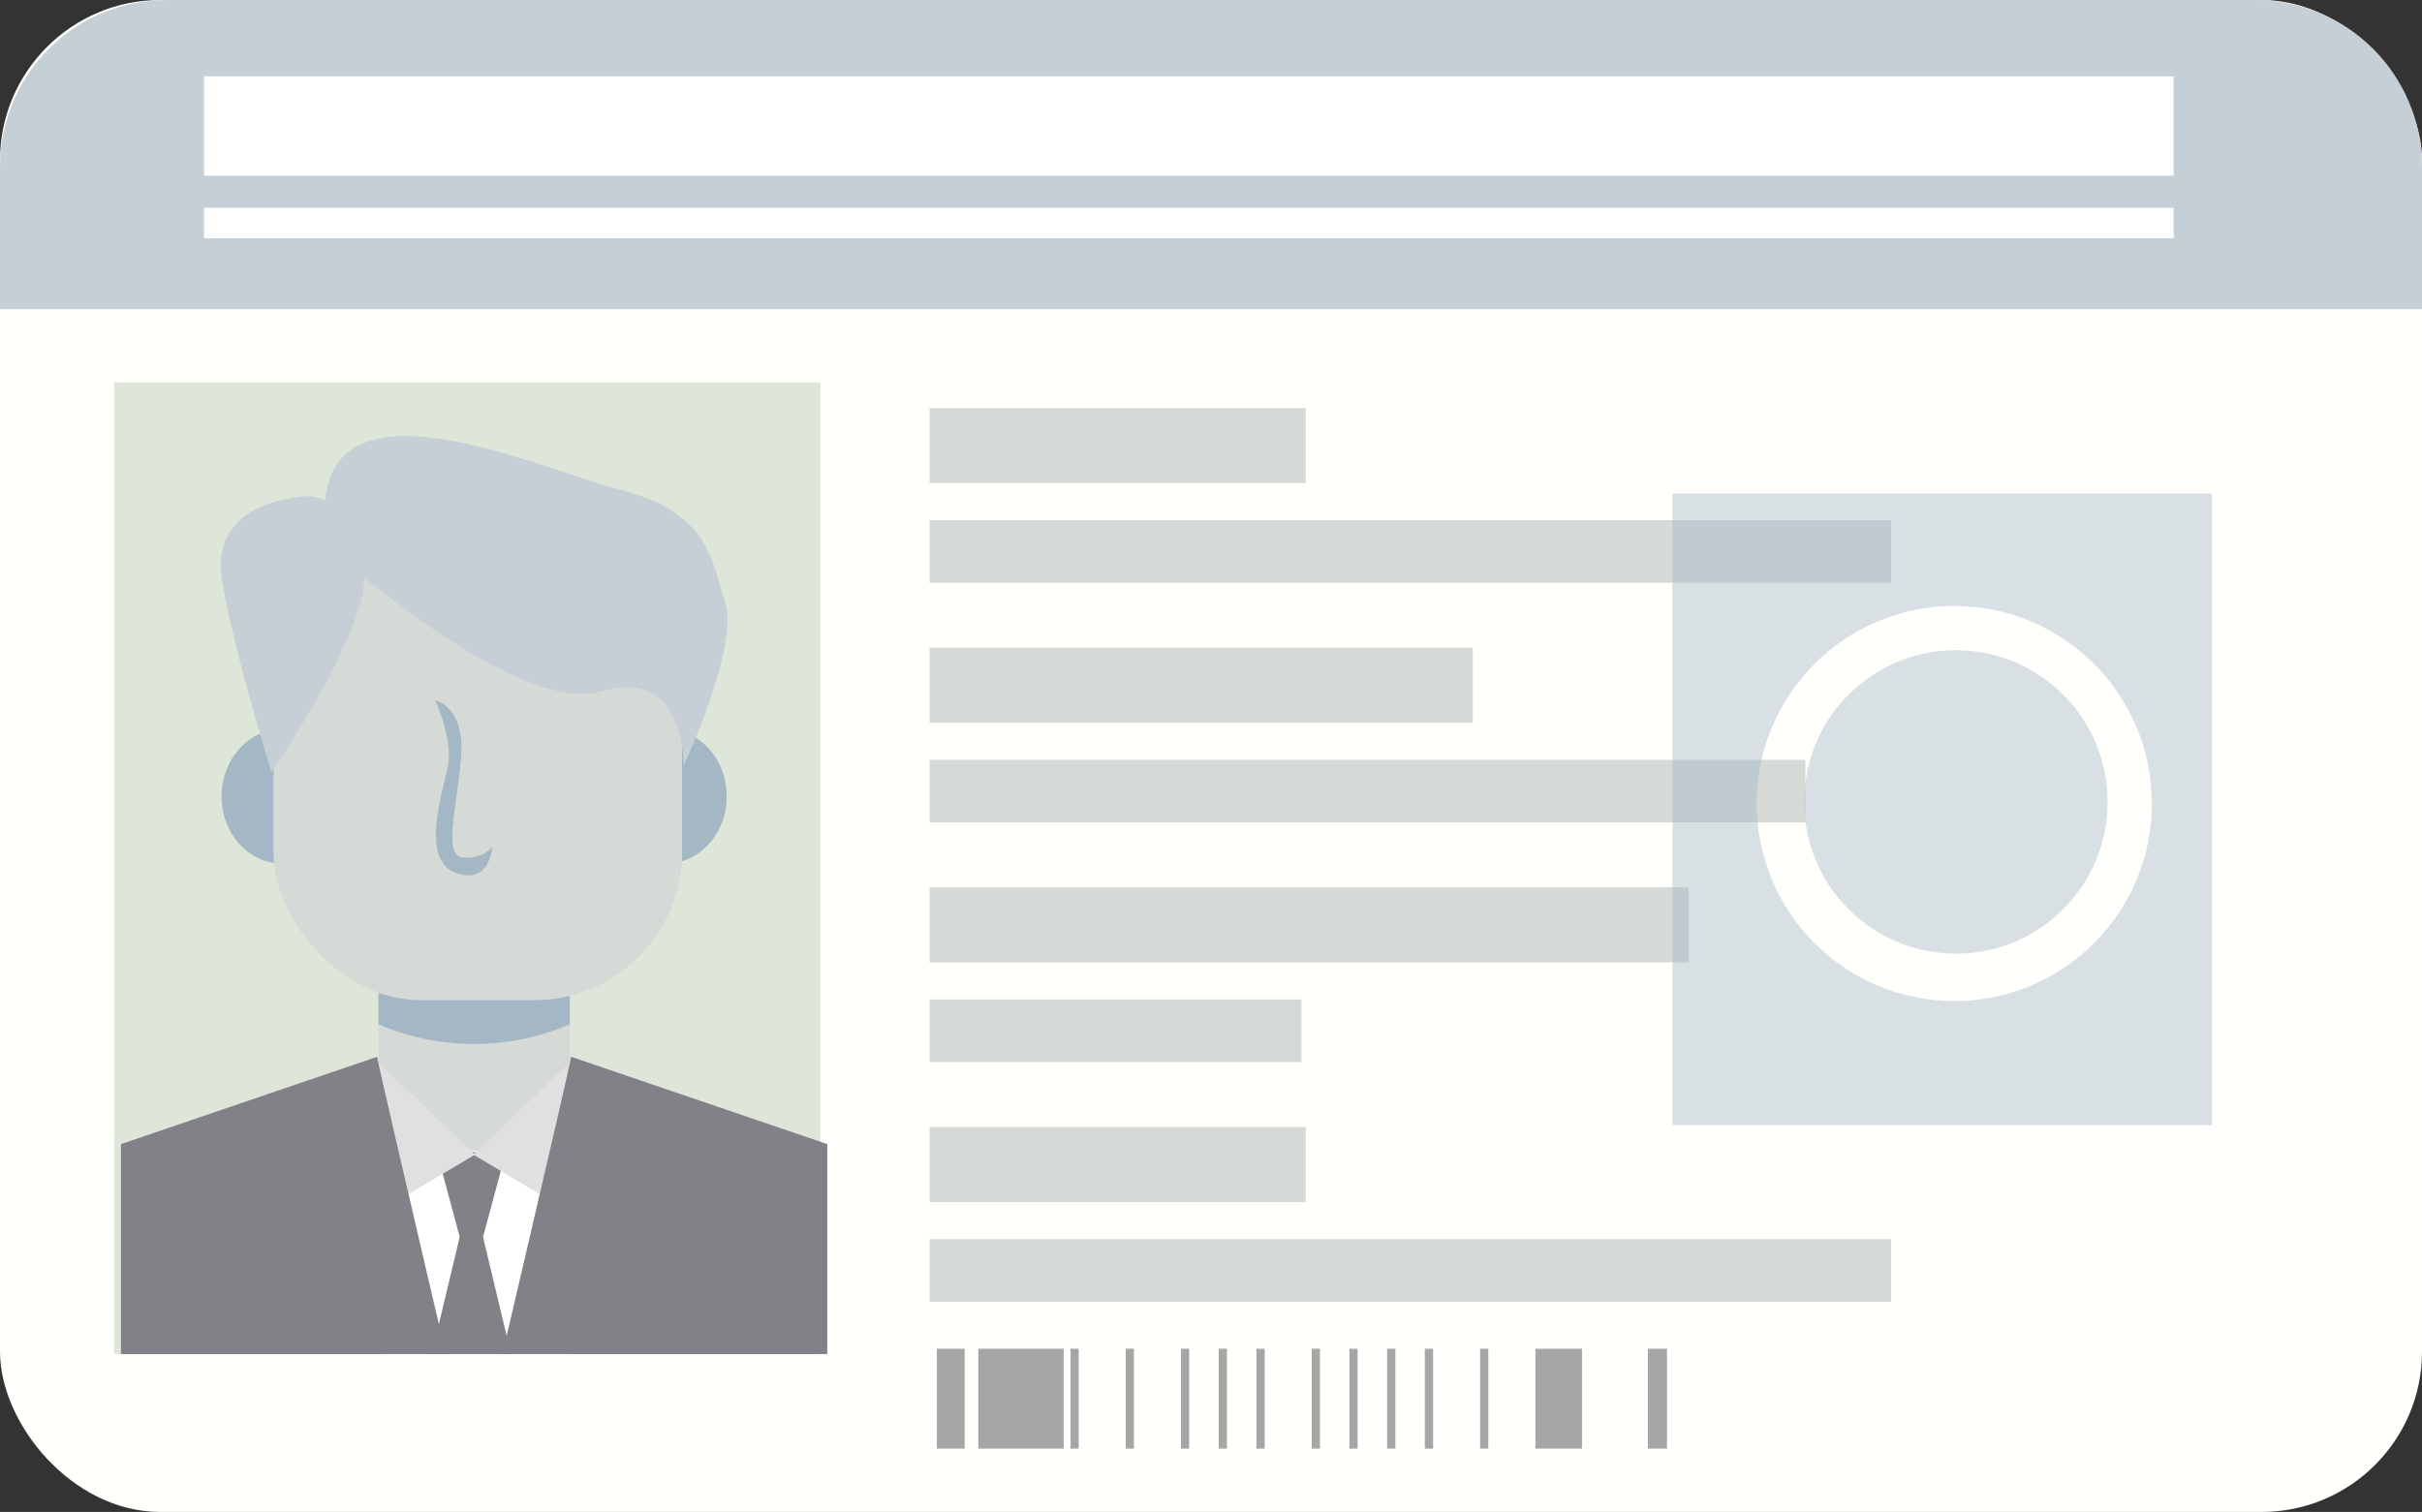 <?xml version="1.0" encoding="UTF-8"?>
<svg id="Objects" xmlns="http://www.w3.org/2000/svg" width="191.367" height="119.485" xmlns:xlink="http://www.w3.org/1999/xlink" version="1.1" viewBox="0 0 191.367 119.485">
  <rect x="0" y="0" width="191.367" height="119.485" fill="#333333" stroke="none"/>
  <!-- Generator: Adobe Illustrator 29.4.0, SVG Export Plug-In . SVG Version: 2.1.0 Build 152)  -->
  <defs>
    <style>
      .st0 {
        fill: none;
      }

      .st1 {
        fill: #d5dad7;
      }

      .st2 {
        fill: #fffffc;
      }

      .st3 {
        fill: #c5cfd5;
      }

      .st4 {
        fill: #a6a6a6;
      }

      .st5 {
        fill: #fff;
      }

      .st6 {
        fill: #dee6da;
      }

      .st7 {
        fill: #818187;
      }

      .st8 {
        opacity: .43;
      }

      .st9 {
        fill: #a4b7c4;
      }

      .st10 {
        fill: #e0e0e0;
      }

      .st11 {
        clip-path: url(#clippath);
      }
    </style>
    <clipPath id="clippath">
      <rect class="st0" x="9.558" y="30.225" width="55.809" height="76.784"/>
    </clipPath>
  </defs>
  <g>
    <rect class="st2" width="191.367" height="119.485" rx="12.672" ry="12.672"/>
    <path class="st3" d="M178.19,0H13.178C5.9,0,0,5.9,0,13.178v11.254h191.367v-11.254c0-7.278-5.9-13.178-13.178-13.178Z"/>
  </g>
  <g>
    <rect class="st5" x="16.117" y="6.035" width="155.627" height="7.851"/>
    <rect class="st5" x="16.117" y="16.418" width="155.627" height="2.412"/>
  </g>
  <g>
    <g>
      <rect class="st1" x="73.446" y="32.246" width="29.729" height="5.933"/>
      <rect class="st1" x="73.446" y="41.106" width="75.978" height="4.949"/>
    </g>
    <g>
      <rect class="st1" x="73.446" y="51.186" width="42.919" height="5.933"/>
      <rect class="st1" x="73.446" y="60.045" width="69.193" height="4.949"/>
    </g>
    <g>
      <rect class="st1" x="73.446" y="70.126" width="59.98" height="5.933"/>
      <rect class="st1" x="73.446" y="78.985" width="29.385" height="4.949"/>
    </g>
    <g>
      <rect class="st1" x="73.446" y="89.066" width="29.729" height="5.933"/>
      <rect class="st1" x="73.446" y="97.925" width="75.978" height="4.949"/>
    </g>
  </g>
  <g>
    <rect class="st6" x="9.014" y="30.225" width="55.809" height="76.784"/>
    <g class="st11">
      <g>
        <path class="st5" d="M29.862,83.955l.565,27.036,7.194,5.71,7.651-6.167-.228-25.922s-2.956-8.165-15.181-.657Z"/>
        <g>
          <polygon class="st7" points="38.127 97.899 36.361 97.899 34.52 91.052 39.968 91.052 38.127 97.899"/>
          <polygon class="st7" points="42.81 117.204 31.677 117.204 36.395 97.45 38.092 97.45 42.81 117.204"/>
        </g>
        <g>
          <path class="st9" d="M27.047,62.933c0,2.932-2.136,5.309-4.771,5.309s-4.771-2.377-4.771-5.309,2.136-5.309,4.771-5.309,4.771,2.377,4.771,5.309Z"/>
          <path class="st9" d="M57.42,62.933c0,2.932-2.136,5.309-4.771,5.309s-4.771-2.377-4.771-5.309,2.136-5.309,4.771-5.309,4.771,2.377,4.771,5.309Z"/>
        </g>
        <g>
          <rect class="st1" x="29.901" y="72.788" width="15.124" height="18.166"/>
          <path class="st9" d="M29.901,80.944c2.321.999,4.875,1.558,7.562,1.558s5.241-.558,7.562-1.558v-8.156h-15.124v8.156Z"/>
        </g>
        <g>
          <rect class="st1" x="21.609" y="38.267" width="32.279" height="40.773" rx="11.674" ry="11.674"/>
          <path class="st3" d="M25.9,43.218s14.871,13.445,21.593,11.408,6.519,5.908,6.519,5.908c0,0,4.481-9.574,3.259-13.037-1.019-2.888-1.019-6.926-8.148-8.76-7.13-1.833-25.871-10.797-23.223,4.482Z"/>
          <path class="st3" d="M22.67,39.449s-6.136.653-5.113,6.533,3.886,15.025,3.886,15.025c0,0,8.795-12.63,7.158-16.767s-2.659-5.662-5.931-4.791Z"/>
          <path class="st9" d="M34.392,55.359s2.317.409,2.044,4.361c-.273,3.952-1.499,7.904.136,8.04,1.635.136,2.317-.818,2.317-.818,0,0-.136,2.998-2.862,2.044-2.725-.954-1.226-5.86-.681-8.176.545-2.317-.954-5.451-.954-5.451Z"/>
        </g>
        <g>
          <polygon class="st10" points="29.876 83.955 37.536 91.241 29.689 95.911 29.876 83.955"/>
          <polygon class="st10" points="45.049 83.955 37.389 91.241 45.236 95.911 45.049 83.955"/>
        </g>
        <g>
          <path class="st7" d="M29.799,83.516c.006.44,7.966,34.304,7.966,34.304H5.298v-25.953l24.501-8.351Z"/>
          <path class="st7" d="M45.126,83.516c-.006.44-7.966,34.304-7.966,34.304h32.466v-25.953l-24.501-8.351Z"/>
        </g>
      </g>
    </g>
  </g>
  <g class="st8">
    <path class="st9" d="M132.141,39.011v49.912h42.617v-49.912h-42.617ZM154.412,79.111c-8.622,0-15.611-6.989-15.611-15.611s6.989-15.611,15.611-15.611,15.611,6.989,15.611,15.611-6.989,15.611-15.611,15.611Z"/>
    <circle class="st9" cx="154.537" cy="63.375" r="11.989"/>
  </g>
  <g>
    <rect class="st4" x="74.023" y="106.588" width="2.198" height="7.893"/>
    <rect class="st4" x="77.294" y="106.588" width="6.745" height="7.893"/>
    <rect class="st4" x="84.581" y="106.588" width=".648" height="7.893"/>
    <rect class="st4" x="88.947" y="106.588" width=".648" height="7.893"/>
    <rect class="st4" x="93.313" y="106.588" width=".648" height="7.893"/>
    <rect class="st4" x="96.294" y="106.588" width=".648" height="7.893"/>
    <rect class="st4" x="99.275" y="106.588" width=".648" height="7.893"/>
    <rect class="st4" x="103.641" y="106.588" width=".648" height="7.893"/>
    <rect class="st4" x="106.622" y="106.588" width=".648" height="7.893"/>
    <rect class="st4" x="109.602" y="106.588" width=".648" height="7.893"/>
    <rect class="st4" x="112.583" y="106.588" width=".648" height="7.893"/>
    <rect class="st4" x="116.949" y="106.588" width=".648" height="7.893"/>
    <rect class="st4" x="121.316" y="106.588" width="3.68" height="7.893"/>
    <rect class="st4" x="130.199" y="106.588" width="1.514" height="7.893"/>
  </g>
</svg>